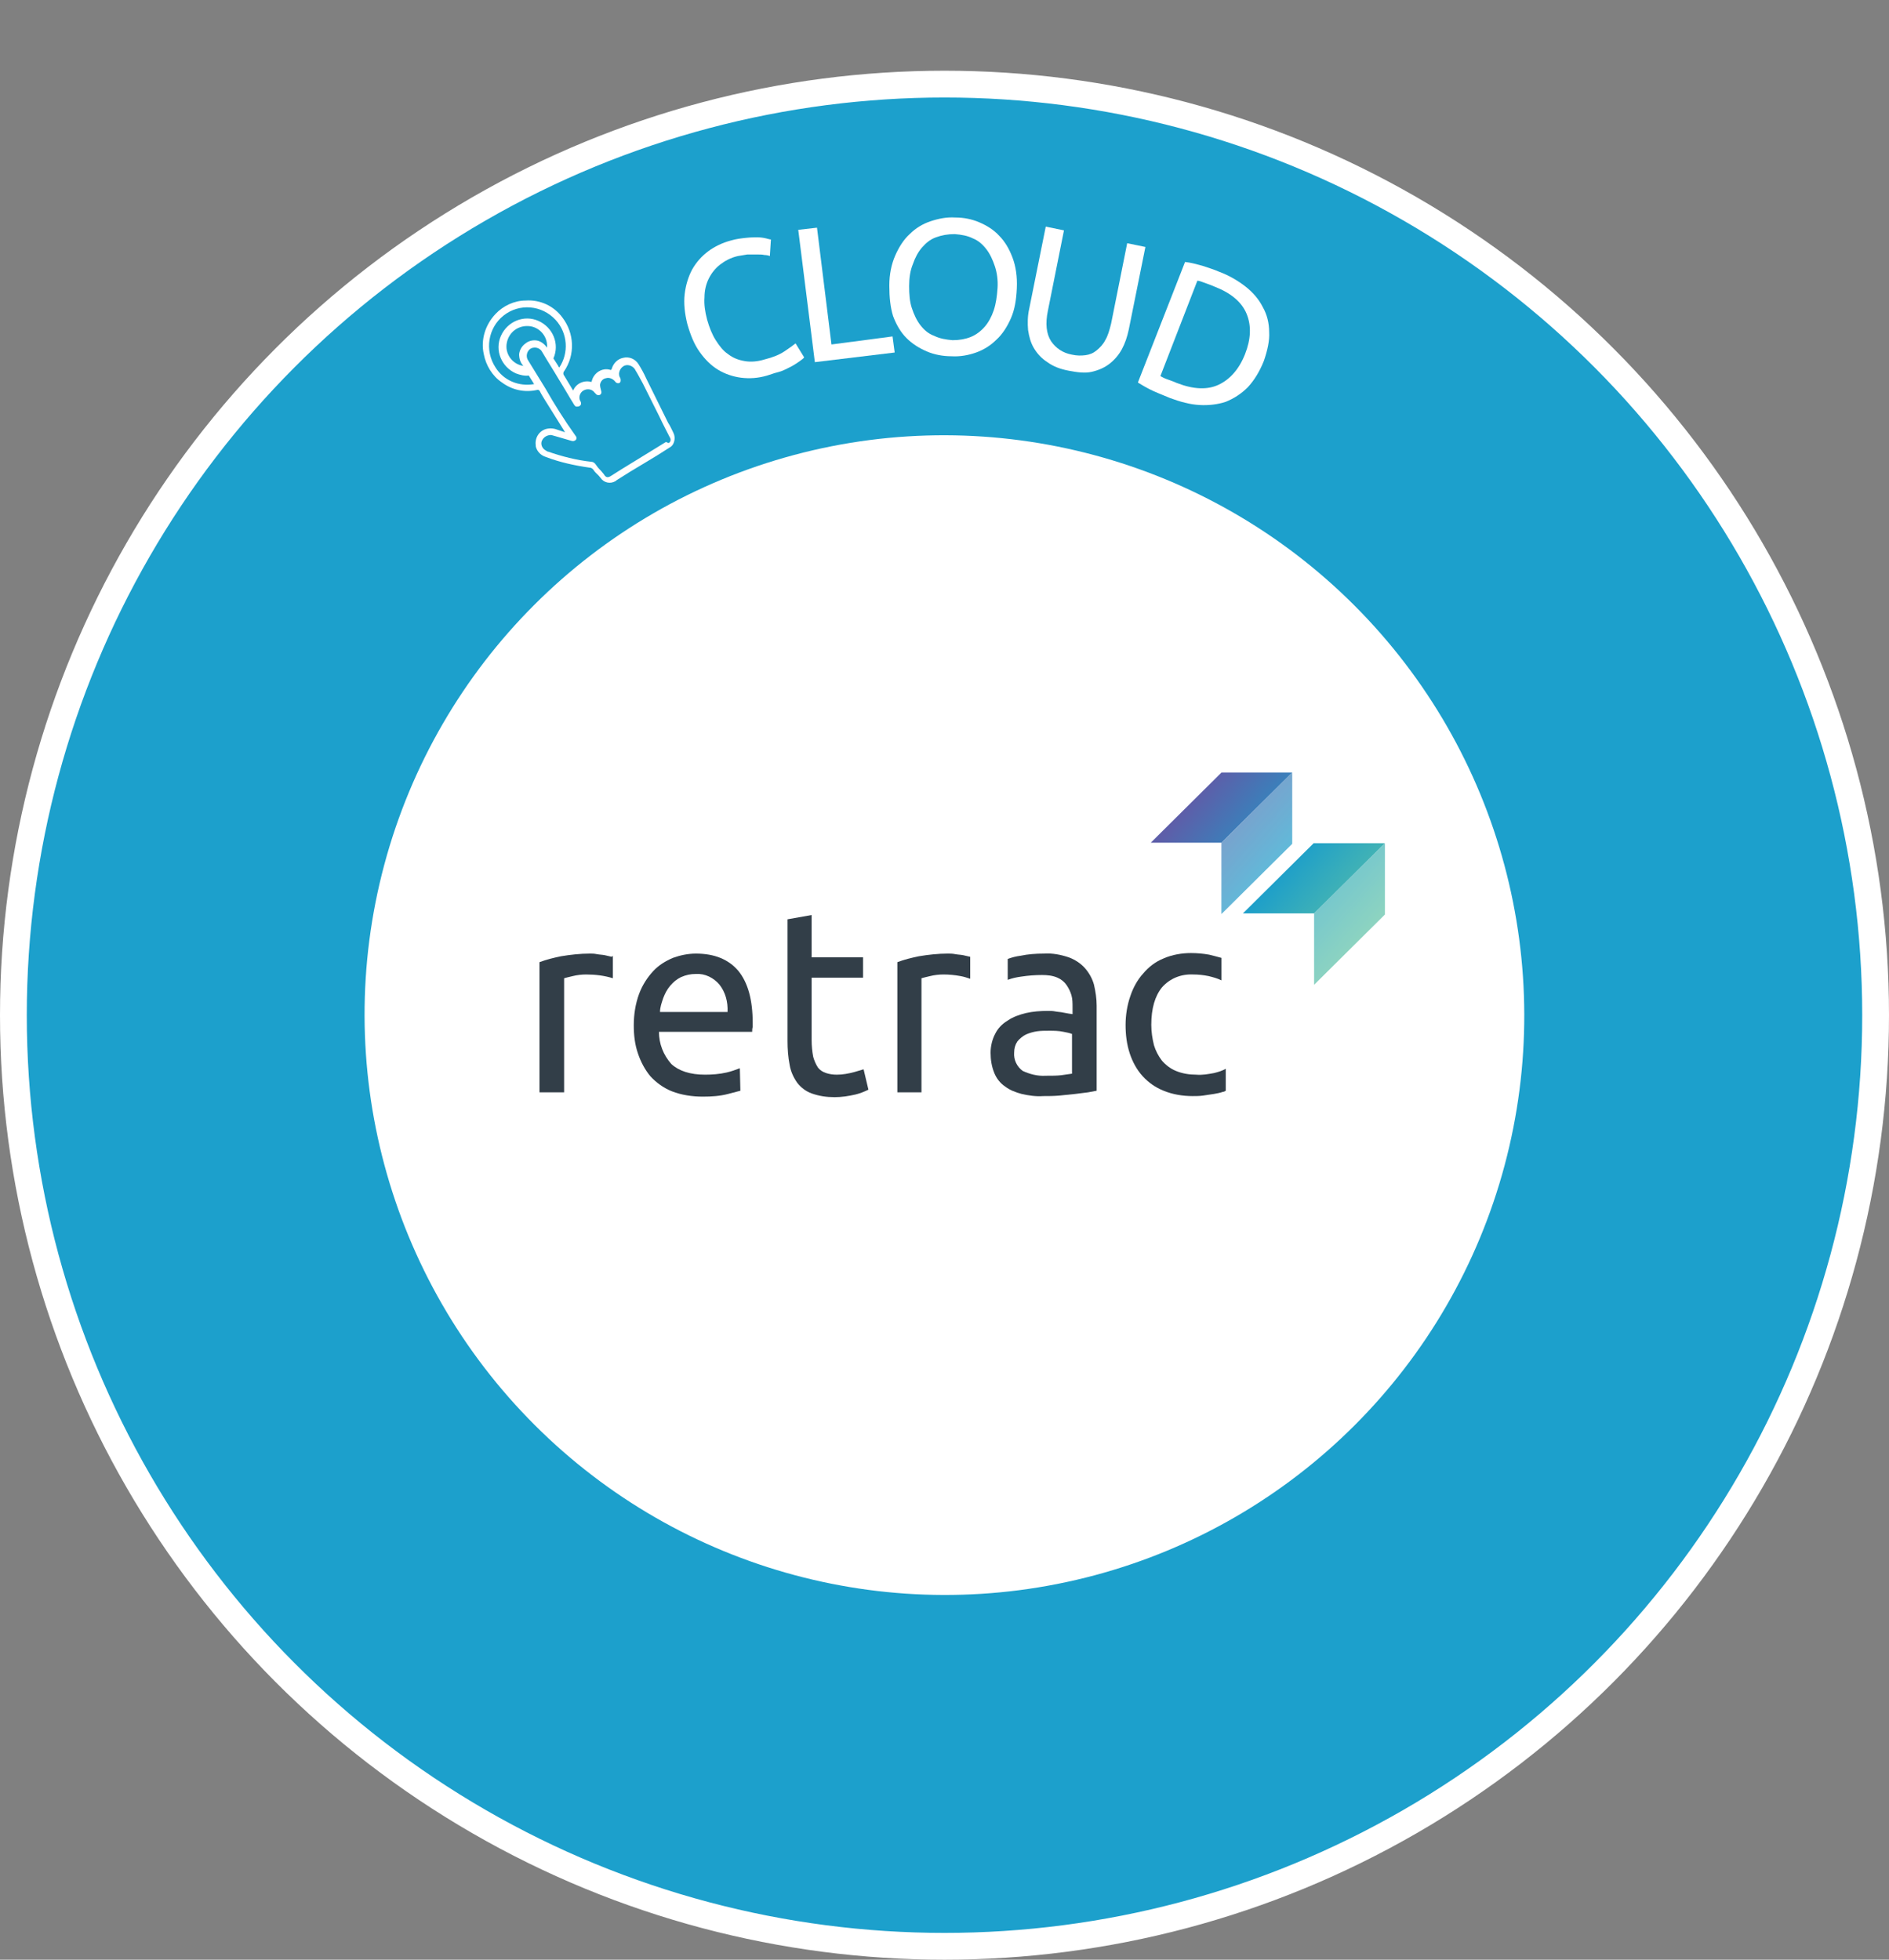 <?xml version="1.0" encoding="utf-8"?>
<!-- Generator: Adobe Illustrator 22.1.0, SVG Export Plug-In . SVG Version: 6.00 Build 0)  -->
<svg version="1.1" id="Layer_1" xmlns="http://www.w3.org/2000/svg" xmlns:xlink="http://www.w3.org/1999/xlink" x="0px" y="0px"
	 viewBox="0 0 352.6 365.8" style="enable-background:new 0 0 352.6 365.8;" xml:space="preserve">
<rect x="0" y="0" width="352.6" height="365.8" fill="#808080" stroke="none"/>
<style type="text/css">
	.st0{fill:#1CA0CC;stroke:#FFFFFF;stroke-width:5;stroke-miterlimit:10;}
	.st1{enable-background:new    ;}
	.st2{fill:#FFFFFF;}
	.st3{fill:url(#SVGID_1_);}
	.st4{fill:url(#SVGID_2_);}
	.st5{fill:url(#SVGID_3_);}
	.st6{fill:url(#SVGID_4_);}
	.st7{opacity:0.3;fill:#FFFFFF;enable-background:new    ;}
	.st8{fill:none;}
	.st9{fill:#323E48;}
</style>
<title>Asset 14</title>
<g id="Layer_2_1_">
	<g id="Artwork">
		<circle class="st0" cx="176.3" cy="189.5" r="173.8"/>
		<g class="st1">
			<path class="st2" d="M143.2,70.1c-1.7,0.5-3.3,0.6-4.9,0.4c-1.5-0.2-3-0.7-4.3-1.5c-1.3-0.8-2.4-1.9-3.4-3.3
				c-1-1.4-1.7-3.1-2.3-5.2c-0.5-2-0.7-3.9-0.5-5.6c0.2-1.7,0.7-3.3,1.4-4.6c0.8-1.4,1.8-2.5,3-3.4c1.2-0.9,2.7-1.6,4.2-2
				c1-0.3,1.9-0.4,2.8-0.5s1.6-0.1,2.2-0.1c0.6,0,1.2,0.1,1.6,0.2c0.4,0.1,0.7,0.2,0.9,0.2l-0.2,3.1c-0.2-0.1-0.6-0.2-1-0.2
				c-0.4-0.1-0.9-0.1-1.5-0.1c-0.5,0-1.1,0-1.7,0c-0.6,0.1-1.2,0.2-1.8,0.3c-1.3,0.3-2.4,0.9-3.3,1.6s-1.6,1.6-2.1,2.6
				c-0.5,1-0.8,2.2-0.8,3.5c-0.1,1.3,0.1,2.7,0.5,4.2c0.4,1.4,0.9,2.7,1.6,3.8c0.7,1.1,1.4,2,2.3,2.6c0.9,0.7,1.9,1.1,3.1,1.3
				c1.1,0.2,2.4,0.1,3.7-0.3c1.6-0.4,2.8-0.9,3.7-1.5c0.9-0.6,1.6-1.1,2.1-1.5l1.6,2.6c-0.1,0.2-0.4,0.4-0.8,0.7
				c-0.4,0.3-0.9,0.6-1.4,0.9c-0.6,0.3-1.3,0.7-2.1,1C145,69.5,144.1,69.8,143.2,70.1z"/>
		</g>
		<g class="st1">
			<path class="st2" d="M166.6,62.8l0.4,3l-14.9,1.8L149,42.9l3.5-0.4l2.7,21.8L166.6,62.8z"/>
		</g>
		<g class="st1">
			<path class="st2" d="M166,53.3c0-2.1,0.4-4,1.1-5.6c0.7-1.6,1.6-3,2.7-4c1.1-1.1,2.4-1.9,3.9-2.4c1.5-0.5,3-0.8,4.6-0.7
				c1.6,0,3.1,0.3,4.5,0.9c1.4,0.6,2.7,1.4,3.7,2.5c1.1,1.1,1.9,2.5,2.5,4.1c0.6,1.6,0.9,3.5,0.8,5.7s-0.4,4-1.1,5.6
				c-0.7,1.6-1.6,3-2.7,4c-1.1,1.1-2.4,1.9-3.8,2.4s-3,0.8-4.6,0.7c-1.6,0-3.2-0.3-4.6-0.9c-1.4-0.6-2.7-1.4-3.8-2.5
				c-1.1-1.1-1.9-2.5-2.5-4.1C166.2,57.4,166,55.5,166,53.3z M169.7,53.4c0,1.5,0.1,2.9,0.5,4.1s0.9,2.3,1.6,3.2
				c0.7,0.9,1.5,1.6,2.6,2c1,0.5,2.2,0.7,3.4,0.8c1.3,0,2.4-0.2,3.4-0.6c1-0.4,1.9-1.1,2.6-1.9c0.7-0.8,1.3-1.9,1.7-3.1
				c0.4-1.2,0.6-2.6,0.7-4.1s-0.1-2.9-0.5-4.1c-0.4-1.2-0.9-2.3-1.6-3.2c-0.7-0.9-1.5-1.6-2.5-2c-1-0.5-2.1-0.7-3.4-0.8
				c-1.3,0-2.4,0.2-3.5,0.6s-1.9,1.1-2.6,1.9c-0.7,0.8-1.3,1.9-1.7,3.1C169.9,50.5,169.7,51.9,169.7,53.4z"/>
		</g>
		<g class="st1">
			<path class="st2" d="M199.5,69.2c-1.6-0.3-2.9-0.8-4-1.6c-1.1-0.7-1.9-1.6-2.5-2.6c-0.6-1-0.9-2.1-1.1-3.4
				c-0.1-1.2-0.1-2.6,0.2-3.9l3.1-15.4l3.4,0.7l-3,15c-0.5,2.4-0.3,4.3,0.6,5.7c0.9,1.3,2.2,2.2,3.9,2.5c0.9,0.2,1.7,0.2,2.5,0.1
				c0.8-0.1,1.5-0.4,2.1-0.9c0.6-0.5,1.2-1.1,1.6-1.9c0.5-0.8,0.8-1.9,1.1-3.1l3-15l3.4,0.7l-3.1,15.4c-0.3,1.4-0.7,2.6-1.3,3.7
				s-1.4,2-2.3,2.7c-0.9,0.7-2,1.2-3.3,1.5S201.1,69.5,199.5,69.2z"/>
		</g>
		<g class="st1">
			<path class="st2" d="M235.9,67.4c-0.8,2-1.8,3.6-3,4.9c-1.2,1.2-2.6,2.1-4.1,2.7c-1.5,0.5-3.2,0.7-4.9,0.6
				c-1.8-0.1-3.6-0.6-5.5-1.3c-0.9-0.4-2-0.8-3.1-1.3c-1.1-0.5-2.1-1.1-2.9-1.6l8.8-22.5c1,0.1,2.1,0.4,3.2,0.7
				c1.2,0.4,2.2,0.7,3.1,1.1c1.9,0.7,3.6,1.7,5,2.8c1.4,1.1,2.5,2.4,3.2,3.8c0.8,1.4,1.2,3,1.2,4.7C237,63.5,236.6,65.4,235.9,67.4z
				 M219.7,71.5c3.1,1.2,5.7,1.3,7.8,0.3c2.1-1,3.8-2.9,4.9-5.7c1.1-2.8,1.2-5.3,0.3-7.5c-0.9-2.2-2.9-3.9-6-5.1
				c-0.9-0.4-1.6-0.6-2.1-0.8c-0.5-0.2-0.9-0.3-1.1-0.3l-6.9,17.8c0.2,0.1,0.5,0.3,1,0.5S218.8,71.1,219.7,71.5z"/>
		</g>
		
			<ellipse transform="matrix(0.707 -0.707 0.707 0.707 -82.335 180.151)" class="st2" cx="176.3" cy="189.5" rx="108.2" ry="108.3"/>
		
			<linearGradient id="SVGID_1_" gradientUnits="userSpaceOnUse" x1="224.349" y1="220.409" x2="254.319" y2="194.429" gradientTransform="matrix(1 0 0 -1 0 368)">
			<stop  offset="0" style="stop-color:#5D5EA9"/>
			<stop  offset="0.5" style="stop-color:#1C9ECA"/>
			<stop  offset="1" style="stop-color:#5CC1A6"/>
		</linearGradient>
		<polygon class="st3" points="241.2,144.2 228,144.2 214.8,157.3 228,157.3 		"/>
		
			<linearGradient id="SVGID_2_" gradientUnits="userSpaceOnUse" x1="223.912" y1="219.903" x2="253.882" y2="193.933" gradientTransform="matrix(1 0 0 -1 0 368)">
			<stop  offset="0" style="stop-color:#5D5EA9"/>
			<stop  offset="0.5" style="stop-color:#1C9ECA"/>
			<stop  offset="1" style="stop-color:#5CC1A6"/>
		</linearGradient>
		<polygon class="st4" points="228,170.6 241.2,157.5 241.2,144.2 228,157.3 		"/>
		
			<linearGradient id="SVGID_3_" gradientUnits="userSpaceOnUse" x1="225.801" y1="220.861" x2="255.771" y2="194.881" gradientTransform="matrix(1 0 0 -1 0 368)">
			<stop  offset="0" style="stop-color:#5D5EA9"/>
			<stop  offset="0.5" style="stop-color:#1C9ECA"/>
			<stop  offset="1" style="stop-color:#5CC1A6"/>
		</linearGradient>
		<polygon class="st5" points="258.5,157.4 245.2,157.4 232,170.5 245.3,170.5 		"/>
		
			<linearGradient id="SVGID_4_" gradientUnits="userSpaceOnUse" x1="225.357" y1="220.347" x2="255.337" y2="194.377" gradientTransform="matrix(1 0 0 -1 0 368)">
			<stop  offset="0" style="stop-color:#5D5EA9"/>
			<stop  offset="0.5" style="stop-color:#1C9ECA"/>
			<stop  offset="1" style="stop-color:#5CC1A6"/>
		</linearGradient>
		<polygon class="st6" points="245.3,183.8 258.5,170.7 258.5,157.4 245.3,170.5 		"/>
		<polygon class="st7" points="228,170.6 241.2,157.5 241.2,144.2 228,157.3 		"/>
		<polygon class="st7" points="245.3,183.8 258.5,170.7 258.5,157.4 245.3,170.5 		"/>
		<path class="st8" d="M134.2,183.9c-1.1-1.3-2.7-2.1-4.4-2c-1,0-1.9,0.2-2.8,0.6c-0.8,0.4-1.4,0.9-2,1.6c-0.6,0.7-1,1.4-1.3,2.3
			c-0.3,0.8-0.5,1.7-0.6,2.6h12.6C135.9,187.1,135.3,185.3,134.2,183.9z"/>
		<path class="st9" d="M114.2,178.6l-1.3-0.3c-0.5-0.1-1-0.1-1.5-0.2s-0.9-0.1-1.3-0.1c-1.8,0-3.6,0.2-5.4,0.5
			c-1.4,0.3-2.7,0.6-4,1.1v24.3h4.6v-21.3c0.3-0.1,0.8-0.2,1.6-0.4c0.8-0.2,1.7-0.3,2.5-0.3c1.7,0,3.4,0.2,5,0.7v-0.2v-4
			L114.2,178.6z"/>
		<path class="st9" d="M138.1,199.4c-0.8,0.3-1.6,0.6-2.5,0.8c-1.3,0.3-2.7,0.4-4,0.4c-2.8,0-4.9-0.7-6.3-2c-1.5-1.7-2.3-3.8-2.3-6
			h17.4c0-0.3,0-0.6,0.1-0.9V191c0-4.4-0.9-7.6-2.7-9.8c-1.8-2.1-4.4-3.2-7.9-3.2c-1.5,0-2.9,0.3-4.3,0.8c-1.4,0.6-2.7,1.4-3.7,2.5
			c-1.1,1.2-2,2.6-2.6,4.2c-0.7,1.9-1,3.9-1,5.9c0,1.8,0.2,3.6,0.8,5.3c0.5,1.5,1.3,3,2.3,4.2c1.1,1.2,2.5,2.2,4,2.8
			c1.8,0.7,3.8,1,5.8,1c1.6,0,3.2-0.1,4.7-0.5c0.8-0.2,1.5-0.4,2.3-0.6L138.1,199.4L138.1,199.4z M123.8,186.3
			c0.3-0.8,0.7-1.6,1.3-2.3c0.6-0.7,1.2-1.2,2-1.6c0.9-0.4,1.8-0.6,2.8-0.6c1.7-0.1,3.3,0.7,4.4,2c1.1,1.4,1.6,3.2,1.5,5.1h-12.6
			C123.2,188,123.5,187.2,123.8,186.3z"/>
		<path class="st9" d="M159.5,200.1c-1.1,0.3-2.2,0.5-3.3,0.5c-0.7,0-1.4-0.1-2-0.3c-0.6-0.2-1.1-0.5-1.5-1c-0.4-0.6-0.7-1.3-0.9-2
			c-0.2-1-0.3-2.1-0.3-3.1v-11.7h9.6v-3.8h-9.6v-7.9l-4.5,0.8v22.7c0,1.5,0.1,3,0.4,4.5c0.2,1.2,0.7,2.3,1.4,3.3
			c0.7,0.9,1.6,1.6,2.7,2c1.4,0.5,2.8,0.7,4.3,0.7c1.3,0,2.6-0.2,3.9-0.5c0.8-0.2,1.6-0.5,2.4-0.9l-0.9-3.8L159.5,200.1z"/>
		<path class="st9" d="M181.1,178.6l-1.3-0.3c-0.5-0.1-1-0.1-1.5-0.2s-1-0.1-1.4-0.1c-1.8,0-3.6,0.2-5.4,0.5c-1.4,0.3-2.7,0.6-4,1.1
			v24.3h4.5v-21.3c0.3-0.1,0.8-0.2,1.6-0.4c0.8-0.2,1.7-0.3,2.5-0.3c1.1,0,2.1,0.1,3.2,0.3c0.6,0.1,1.2,0.3,1.8,0.5v-4.1
			L181.1,178.6z"/>
		<path class="st9" d="M202.5,180.7c-0.8-0.9-1.9-1.6-3-2c-1.5-0.5-3-0.8-4.6-0.7c-1.5,0-3,0.1-4.4,0.4c-0.8,0.1-1.6,0.3-2.4,0.6
			v3.9l0,0c0.8-0.3,1.7-0.5,2.5-0.6c1.3-0.2,2.6-0.3,3.9-0.3c1,0,2,0.1,2.9,0.5c0.7,0.3,1.3,0.8,1.7,1.4c0.4,0.6,0.7,1.2,0.9,1.9
			c0.2,0.7,0.2,1.5,0.2,2.2v1.3l-0.7-0.1l-1.1-0.2c-0.4-0.1-0.9-0.1-1.4-0.2c-0.5-0.1-0.9-0.1-1.4-0.1c-1.4,0-2.8,0.1-4.1,0.4
			c-1.2,0.3-2.4,0.7-3.4,1.4c-1,0.6-1.8,1.4-2.3,2.4c-0.6,1.1-0.9,2.4-0.9,3.6c0,1.3,0.2,2.6,0.7,3.8c0.4,1,1.1,1.9,2,2.5
			c0.9,0.7,2,1.1,3.1,1.4c1.3,0.3,2.7,0.5,4,0.4c1,0,2,0,3.1-0.1s2-0.2,2.9-0.3s1.7-0.2,2.4-0.3l1.6-0.3v-15.9
			c0-1.3-0.2-2.6-0.5-3.9C203.9,182.7,203.3,181.6,202.5,180.7z M200.2,200.4c-0.7,0.1-1.4,0.2-2.1,0.3c-0.8,0.1-1.8,0.1-2.9,0.1
			c-1.5,0.1-3-0.3-4.3-0.9c-1.1-0.8-1.7-2.1-1.6-3.4c0-0.8,0.2-1.5,0.6-2.1c0.4-0.5,1-1,1.6-1.3c0.7-0.3,1.4-0.5,2.1-0.6
			c0.7-0.1,1.4-0.1,2.2-0.1c0.9,0,1.8,0,2.7,0.2c0.5,0.1,1.1,0.2,1.6,0.4V200.4z"/>
		<path class="st9" d="M226.6,200.3c-1.1,0.2-2.2,0.4-3.3,0.3c-1.3,0-2.6-0.2-3.8-0.7c-1-0.4-1.9-1.1-2.6-1.9
			c-0.7-0.9-1.2-1.9-1.5-2.9c-0.3-1.2-0.5-2.5-0.5-3.8c0-3.1,0.7-5.4,2-7c1.5-1.7,3.6-2.5,5.8-2.4c1,0,1.9,0.1,2.9,0.3
			c0.8,0.2,1.6,0.4,2.4,0.8v-4.2c-0.7-0.2-1.5-0.4-2.3-0.6c-1.1-0.2-2.3-0.3-3.4-0.3c-1.7,0-3.5,0.3-5.1,1c-1.5,0.6-2.8,1.6-3.8,2.8
			c-1.1,1.2-1.9,2.7-2.4,4.2c-0.6,1.7-0.9,3.6-0.9,5.4c0,1.8,0.2,3.6,0.8,5.4c0.5,1.5,1.3,3,2.4,4.2c1.1,1.2,2.4,2.1,3.9,2.7
			c1.7,0.7,3.6,1,5.4,1c0.7,0,1.3,0,2-0.1c0.7-0.1,1.4-0.2,2-0.3c0.6-0.1,1.1-0.2,1.7-0.4c0.2,0,0.3-0.1,0.5-0.2v-4.1
			C228.1,199.9,227.4,200.1,226.6,200.3z"/>
		<path class="st2" d="M125.7,80.8c-0.3-0.6-0.6-1.3-1-1.9c-1.5-3.1-2.6-5.2-4.1-8.3c-0.4-0.9-0.9-1.8-1.4-2.6
			c-0.6-1-1.8-1.5-2.9-1.2c-1,0.2-1.8,1-2.1,2c-0.1,0.3-0.2,0.3-0.4,0.2c-1.2-0.3-2.4,0.3-3,1.3c-0.2,0.3-0.3,0.7-0.4,1
			c-1.4-0.4-2.9,0.3-3.4,1.6c-0.1-0.1-0.1-0.2-0.2-0.3c-0.5-0.8-1-1.7-1.5-2.5c-0.2-0.2-0.2-0.6,0-0.8c2.1-3.1,1.9-7.1-0.3-10
			c-1.6-2.2-4.2-3.4-6.9-3.2c-2.1,0-4.2,1-5.6,2.5c-1.9,2-2.8,4.8-2.2,7.5c0.4,2.1,1.6,4.1,3.4,5.3c1.9,1.4,4.2,1.9,6.5,1.4
			c0.2-0.1,0.5,0,0.6,0.3c0.3,0.6,0.7,1.2,1,1.7c1.2,1.9,2.3,3.7,3.5,5.6c0,0.1,0.1,0.2,0.2,0.3l-1.5-0.5c-0.5-0.2-1.1-0.3-1.7-0.2
			c-1.5,0.2-2.5,1.6-2.3,3.1c0,0.1,0,0.1,0,0.2c0.2,0.9,0.9,1.7,1.9,2c2.6,1,5.4,1.6,8.2,2c0.2,0,0.4,0.1,0.6,0.3
			c0.6,0.9,0.8,0.8,1.4,1.6c0.6,0.9,1.8,1.2,2.8,0.6c0,0,0.1,0,0.1-0.1c1.7-1.1,3.5-2.2,5.2-3.2s3.3-2,5-3.1
			C125.8,83,126.2,81.8,125.7,80.8C125.7,80.8,125.7,80.8,125.7,80.8z M92.5,68.6c-2.1-3.2-1.4-7.4,1.5-9.7c2.9-2.3,7.1-2,9.7,0.8
			c2.3,2.5,2.5,6.2,0.7,8.9c-0.1-0.1-0.2-0.2-0.2-0.3l-0.9-1.4c1.2-2.7-0.1-5.8-2.8-7c-2.7-1.2-5.8,0.1-7,2.8
			c-1.2,2.7,0.1,5.8,2.8,7c0.8,0.3,1.6,0.5,2.4,0.4c0.3,0.5,0.7,1.1,1,1.6C96.8,72.2,94,71,92.5,68.6z M96.9,66.1
			c0,0.8,0.2,1.6,0.8,2.2C95.6,68,94.2,66,94.6,64c0.4-2.1,2.3-3.4,4.4-3.1c1.9,0.3,3.3,2.1,3.1,4c-0.4-0.6-1-1.1-1.7-1.3
			c-0.8-0.2-1.7,0-2.3,0.5C97.4,64.6,97,65.3,96.9,66.1z M124.3,82.5l-8.3,5.1c-0.6,0.4-1.3,0.8-1.9,1.2s-1,0.4-1.4-0.3
			c-0.7-0.9-0.9-0.9-1.5-1.8c-0.2-0.3-0.5-0.5-0.8-0.5c-2.8-0.3-5.5-1-8.1-1.9c-0.1,0-0.3-0.1-0.4-0.2c-0.6-0.3-1-1-0.8-1.7
			c0.3-0.8,1-1.2,1.8-1.2l1.4,0.4l2.4,0.7c0.3,0.1,0.6,0,0.8-0.2c0.2-0.3,0.1-0.6-0.1-0.8c-2-2.8-3.9-5.8-5.6-8.8l-3.2-5.2
			c-0.5-0.7-0.3-1.7,0.4-2.2c0.2-0.1,0.4-0.2,0.6-0.2c0.6-0.1,1.3,0.2,1.6,0.8c1,1.7,2.1,3.4,3.1,5.1c1,1.6,1.9,3.2,2.9,4.8
			c0.1,0.1,0.2,0.3,0.4,0.3c0.2,0,0.5,0,0.7-0.2c0.2-0.2,0.2-0.4,0.1-0.7c-0.5-0.7-0.2-1.7,0.5-2.1c0.7-0.4,1.6-0.3,2.1,0.4l0.2,0.2
			c0.2,0.3,0.6,0.3,0.8,0.2c0.3-0.2,0.3-0.5,0.2-0.8c-0.1-0.4-0.2-0.7-0.2-1.1c0.1-0.6,0.5-1.1,1.1-1.2c0.6-0.2,1.3,0.1,1.7,0.6
			c0.2,0.3,0.5,0.4,0.8,0.3c0,0,0,0,0,0c0.3-0.2,0.3-0.5,0.2-0.9c-0.5-0.7-0.2-1.7,0.5-2.2c0.7-0.5,1.7-0.2,2.2,0.5
			c0,0.1,0.1,0.1,0.1,0.2c0.5,0.8,0.9,1.6,1.4,2.5c1.2,2.4,1.9,3.8,3.1,6.2c0.6,1.3,1.3,2.6,1.9,3.8c0.3,0.4,0.2,0.9-0.2,1.1
			C124.3,82.5,124.3,82.5,124.3,82.5z"/>
	</g>
</g>
</svg>
